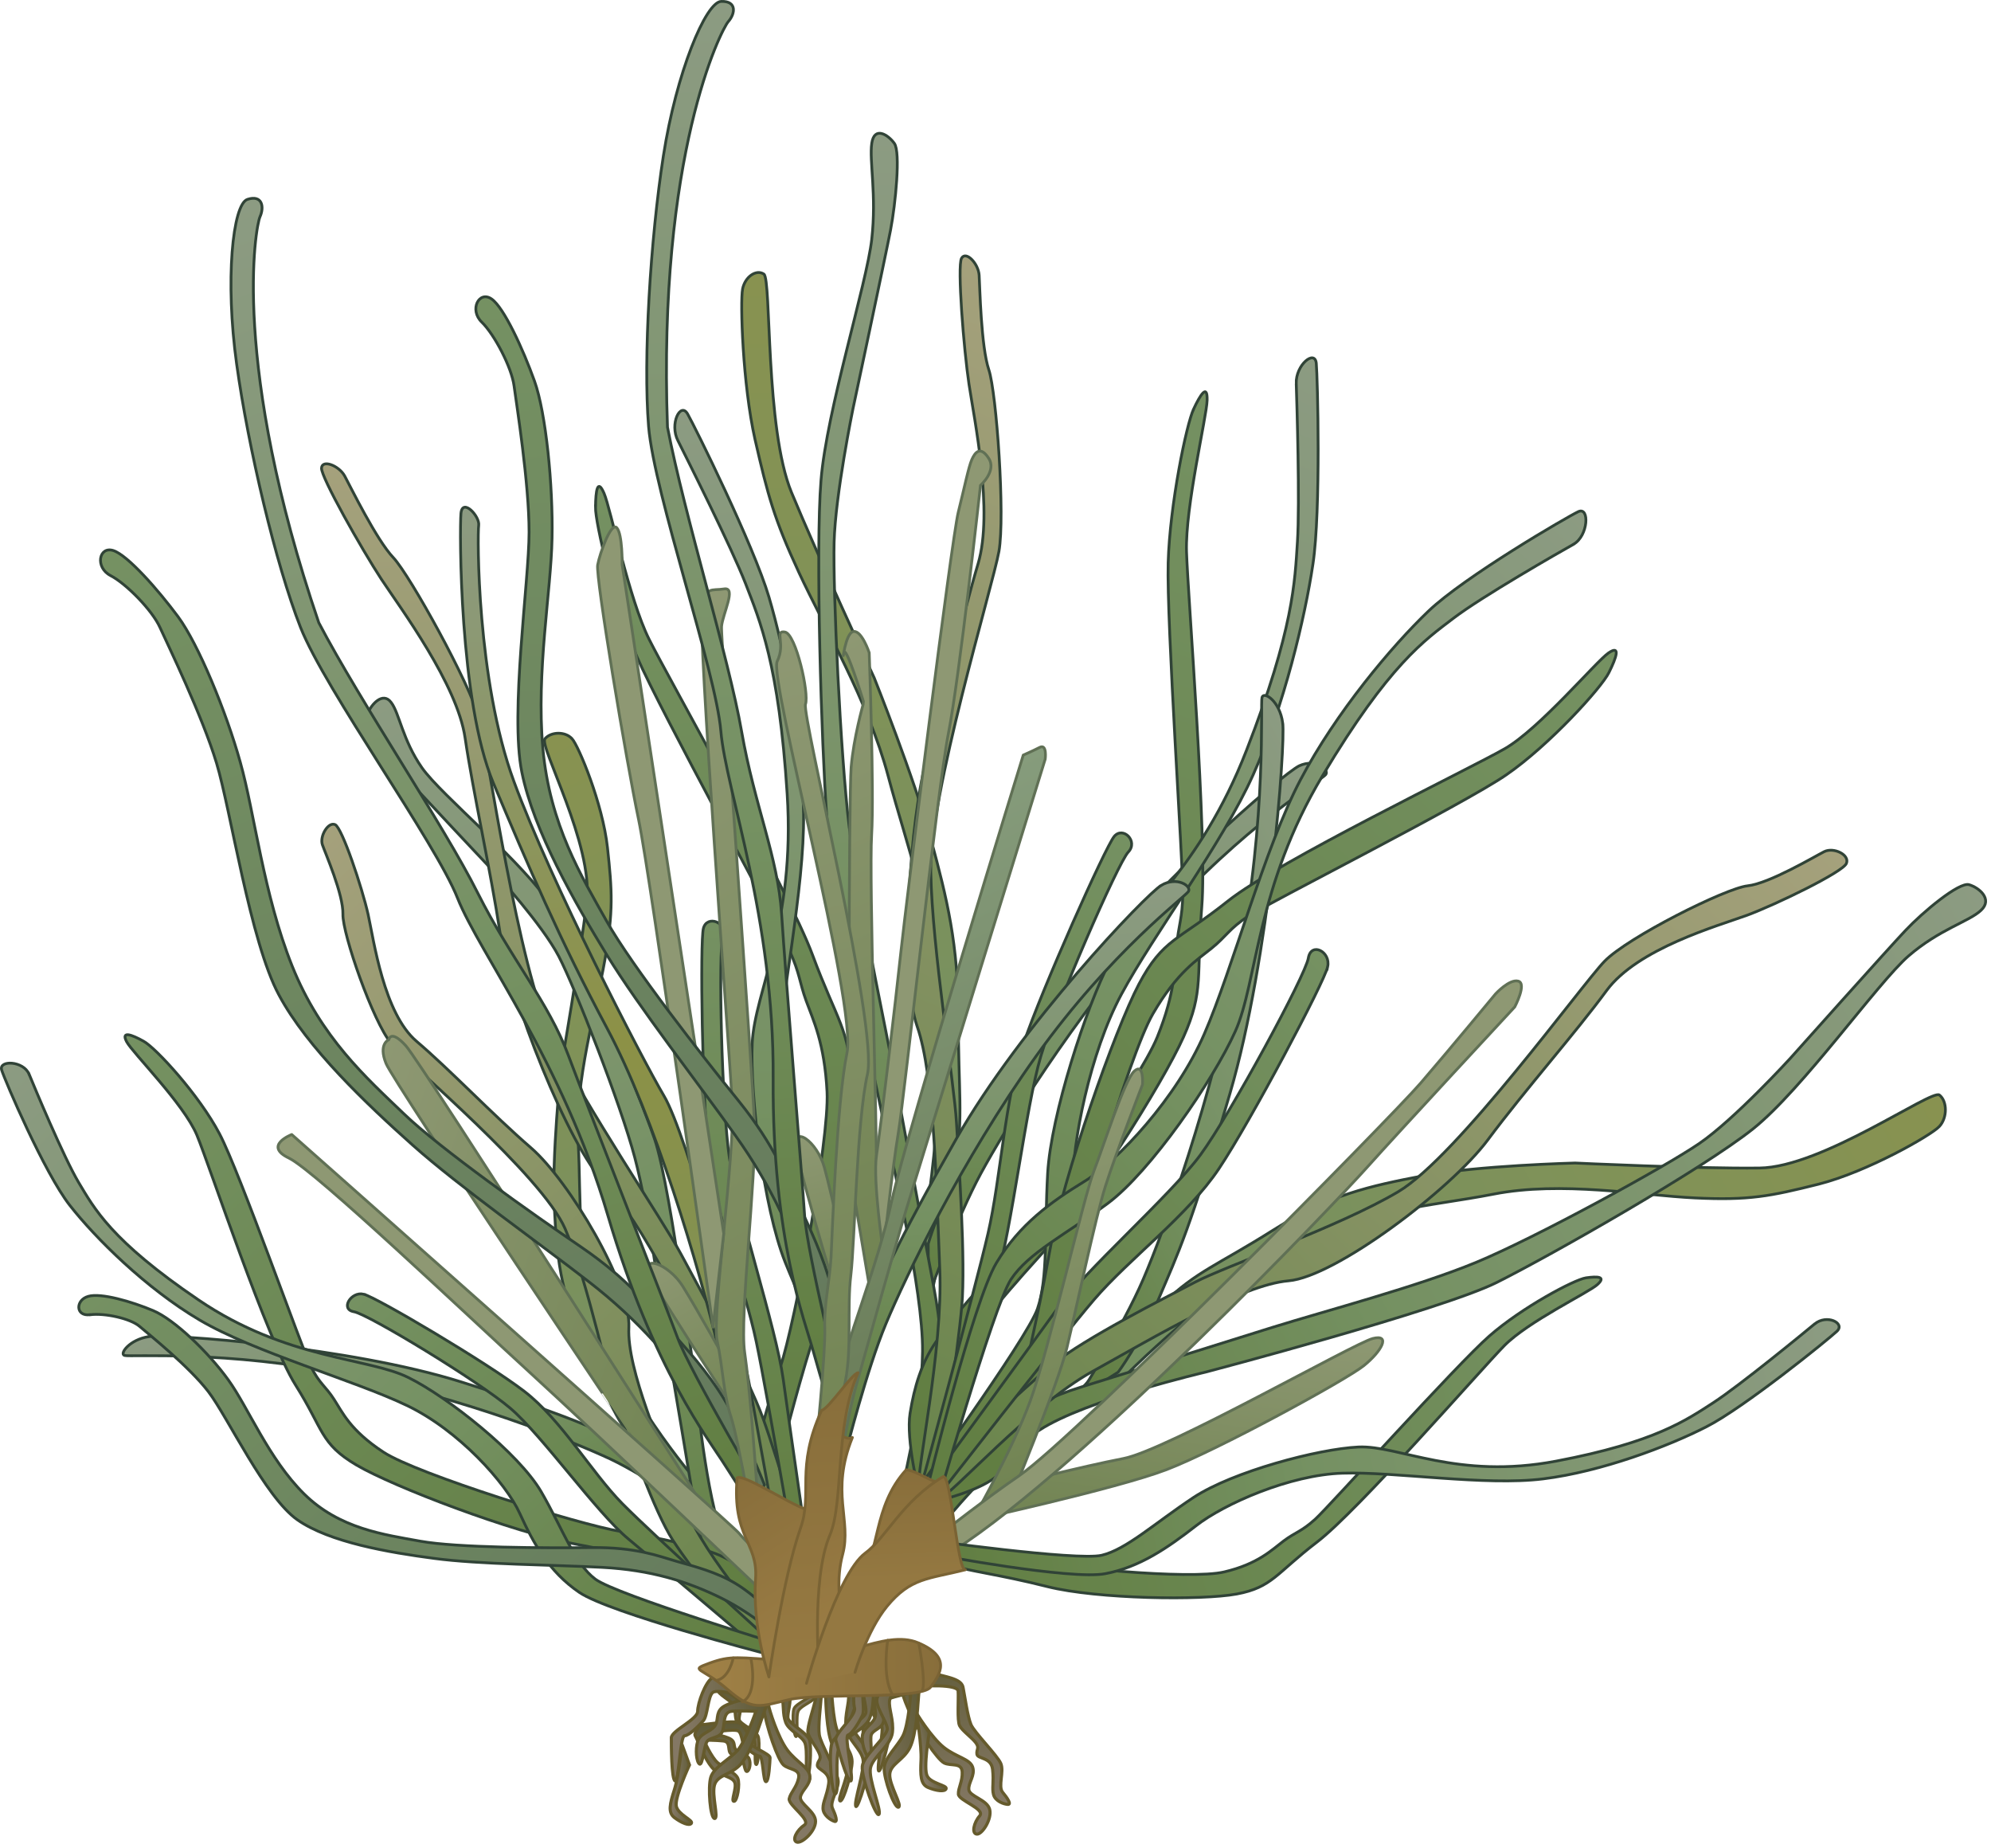 
        <svg xmlns:rdf="http://www.w3.org/1999/02/22-rdf-syntax-ns#" xmlns="http://www.w3.org/2000/svg" xmlns:cc="http://creativecommons.org/ns#" xmlns:xlink="http://www.w3.org/1999/xlink" xmlns:dc="http://purl.org/dc/elements/1.1/" x="0px" y="0px" width="501" height="465" viewBox="0 0 501 465" xml:space="preserve">
            <title>Zostera caespitosa</title>
            <desc xmlns:ian_image_library="https://ian.umces.edu/media-library/">
                <ian_image_library:title>Zostera caespitosa</ian_image_library:title>
                <ian_image_library:descr>Illustration of Zostera caespitosa</ian_image_library:descr>
                <ian_image_library:scene>
                    <ian_image_library:contains>seagrass, SAV, Plantae, vascular, Magnoliophyta, angiosperm, flowering plant, Liliopsida, monocot, Alismatidae, Najadales, Zosteraceae, eel-grass, family, Zostera, caespitosa</ian_image_library:contains>
                    <ian_image_library:when>2005-03-14</ian_image_library:when>
                </ian_image_library:scene>
            </desc>
            
 <defs></defs>
 <linearGradient id="ian_symbols_aca06d9feb232094b9cb5f61cece0947" y2="323.62" gradientUnits="userSpaceOnUse" x2="214.09" y1="68.561" x1="214.09">
  <stop stop-color="#889250" offset="0"/>
  <stop stop-color="#759162" offset=".899"/>
 </linearGradient>
 <path stroke="#304337" stroke-width=".7" d="m186.85 72.735c.635-3.164 3.478-5.036 5.364-3.779 1.914 1.264.301 38.808 6.95 54.922 6.649 16.079 20.829 46.687 20.829 46.687s10.093 25.25 14.221 40.414c4.086 15.137 6.936 26.508 6.936 45.123 0 18.602 1.257 24.273-.628 36.915-1.886 12.643-5.686 30.608-5.686 30.608l-3.485-7.243s6.635-34.736 4.75-61.873c-1.886-27.129-7.579-40.366-12.629-59.323-5.043-18.909-16.121-37.537-22.414-51.109-6.308-13.598-7.873-19.585-11.057-33.464-3.14-13.909-3.77-34.725-3.14-37.895z" fill="url(#ian_symbols_aca06d9feb232094b9cb5f61cece0947)"/>
 <linearGradient id="ian_symbols_dcd0b66aae897584459cb4b6f6b3c30a" y2="326.17" gradientUnits="userSpaceOnUse" x2="283.67" y1="192.02" x1="283.67">
  <stop stop-color="#8C9B82" offset="0"/>
  <stop stop-color="#759162" offset=".579"/>
  <stop stop-color="#607D40" offset="1"/>
 </linearGradient>
 <path stroke="#304337" stroke-width=".7" d="m326.96 192.65c-4.072 1.907-38.801 31.592-57.75 58.079-18.909 26.508-21.758 32.501-27.444 42.936-5.672 10.401-8.194 19.244-8.194 19.244v13.264s7.244-19.893 13.244-30.942c5.986-11.037 23.036-38.836 44.515-63.129 21.464-24.273 41.329-35.938 42.272-37.236.95-1.26-2.53-4.1-6.65-2.21z" fill="url(#ian_symbols_dcd0b66aae897584459cb4b6f6b3c30a)"/>
 <linearGradient id="ian_symbols_31433afa0aad95043dfb6182b1566e7a" y2="379.29" gradientUnits="userSpaceOnUse" x2="221.4" y1="33.533" x1="221.4">
  <stop stop-color="#8C9B82" offset="0"/>
  <stop stop-color="#759162" offset=".579"/>
  <stop stop-color="#607D40" offset="1"/>
 </linearGradient>
 <path stroke="#304337" stroke-width=".7" d="m226.46 376.46s5.528-20.993 5.679-36.464c.178-15.438-8.043-49.709-8.043-49.709s-14.836-67.687-16.086-85.208c-1.271-17.521-2.85-66.737-1.415-84.28 1.415-17.5 11.494-49.366 12.765-60.593 1.257-11.2-.642-19.722 0-24.13.629-4.408 4.107-2.207 5.692 0s.301 15.164-.957 21.786c-1.271 6.602-9.458 44.965-9.458 44.965s-4.442 21.614-4.749 33.622c-.314 11.979 1.585 53.323 3.786 71.494 2.221 18.123 7.886 44.015 10.9 60.081 2.993 16.12 6.779 36.621 10.414 55.899 3.643 19.243.772 24.26-.485 34.079-1.257 9.779-5.679 21.28-5.679 21.28l-2.36-2.82z" fill="url(#ian_symbols_31433afa0aad95043dfb6182b1566e7a)"/>
 <linearGradient id="ian_symbols_89074b955bffd184015f86faf10ab091" y2="320.3" gradientUnits="userSpaceOnUse" x2="194.78" gradientTransform="matrix(.932 .362 -.362 .932 159.29 4.061)" y1="35.884" x1="194.78">
  <stop stop-color="#759162" offset="0"/>
  <stop stop-color="#607D40" offset="1"/>
 </linearGradient>
 <path stroke="#304337" stroke-width=".7" d="m300.35 102.93c-1.784 3.684-5.993 24.075-6.403 38.63-.431 14.576 3.807 76.831 3.69 83.227-.109 6.383-1.107 8.029-1.545 13.107-.458 5.098-.253 11.576-4.879 23.002-4.62 11.413-31.975 49.531-39.697 57.703-7.75 8.146-12.533 13.914-16.093 19.135-3.56 5.208-5.344 11.139-6.417 17.802-1.093 6.704 2.296 20.207 2.296 20.207l3.69-1.605s-3.929-23.884 2.87-30.896c6.793-6.998 12.314-14.679 23.815-27.3 11.508-12.622 30.922-43.367 36.129-55.045 5.222-11.651 3.191-15.171 4.6-32.747 1.414-17.556-3.492-78.068-3.841-89.343-.342-11.31 5.078-33.942 5.187-38.111.10-4.205-1.66-1.506-3.41 2.23z" fill="url(#ian_symbols_89074b955bffd184015f86faf10ab091)"/>
 <linearGradient id="ian_symbols_545966b4e3c2d2348597b6a28122f6be" y2="322.03" gradientUnits="userSpaceOnUse" x2="151.8" gradientTransform="matrix(.932 .362 -.362 .932 159.29 4.061)" y1="25.826" x1="151.8">
  <stop stop-color="#A5A17C" offset="0"/>
  <stop stop-color="#68844B" offset="1"/>
 </linearGradient>
 <path stroke="#304337" stroke-width=".7" d="m231.23 374.1c-.711-3.744 6.096-34.271 5.248-54.771-.847-20.454-1.339-48.759-5.699-61.127-4.346-12.342-1.961-52.4 2.597-68.049 4.579-15.683 8.843-35.344 12.752-48.369 3.875-13.08-.971-36.293-2.296-45.109-1.326-8.822-2.986-29.747-1.879-31.701 1.1-1.955 4.223 1.292 4.428 4.244.184 2.979.471 17.958 2.433 23.794 1.954 5.864 4.121 36.854 2.549 45.71-1.592 8.877-17.576 61.257-17.152 80.685.362 19.469 5.911 53.084 6.464 62.979.574 9.861 2.344 34.899 1.34 46.243-1.005 11.289-5.255 39.595-5.255 39.595s-2.426 8.029-3.594 9.259c-1.18 1.25-1.24.37-1.94-3.38z" fill="url(#ian_symbols_545966b4e3c2d2348597b6a28122f6be)"/>
 <linearGradient id="ian_symbols_0b03439389da7e04dd8f08e052ddc4a9" y2="320.3" gradientUnits="userSpaceOnUse" x2="194.92" gradientTransform="matrix(.932 .362 -.362 .932 159.29 4.061)" y1="146.83" x1="194.92">
  <stop stop-color="#759162" offset="0"/>
  <stop stop-color="#607D40" offset="1"/>
 </linearGradient>
 <path stroke="#304337" stroke-width=".7" d="m280.35 210.45c2.235-2.679 6.15 1.203 3.561 3.916-2.597 2.727-18.239 38.631-22.011 51.382-3.793 12.758-7.298 43.523-11.167 56.118-3.847 12.539-15.745 52.277-15.745 52.277l-3.69 1.605s14.077-51.409 17.31-65.397c3.239-13.989 4.209-33.902 8.945-47.809 4.73-13.95 20.57-49.39 22.81-52.1z" fill="url(#ian_symbols_0b03439389da7e04dd8f08e052ddc4a9)"/>
 <linearGradient id="ian_symbols_78efafbbe7c7d694b15334de3a46ef2e" y2="322.04" gradientUnits="userSpaceOnUse" x2="202.96" gradientTransform="matrix(.932 .362 -.362 .932 159.29 4.061)" y1="18.124" x1="202.96">
  <stop stop-color="#8C9B82" offset="0"/>
  <stop stop-color="#759162" offset=".579"/>
  <stop stop-color="#607D40" offset="1"/>
 </linearGradient>
 <path stroke="#304337" stroke-width=".7" d="m326.17 96.543c-.157-4.804 4.715-8.671 5.05-5.139.328 3.512 1.183 37.011-.834 50.453-1.988 13.449-7.305 35.801-15.055 53.07-7.742 17.31-25.161 40.346-33.129 55.182-7.989 14.863-12.403 37.523-12.287 48.559.103 11.051-.321 21.718-4.442 32.31-4.114 10.606-31.12 44.795-31.12 44.795l-5.016 1.08s29.029-39.834 31.722-47.59c2.686-7.771 1.743-19.292 2.563-34.052.84-14.733 9.656-41.809 15.663-53.323 6.021-11.563 22.578-22.729 34.4-53.186 11.85-30.437 12.15-42.499 12.793-52.428.62-9.9-.14-34.93-.30-39.737z" fill="url(#ian_symbols_78efafbbe7c7d694b15334de3a46ef2e)"/>
 <linearGradient id="ian_symbols_f2b2e462ca9254749d0cd4aef7176be6" y2="476.09" gradientUnits="userSpaceOnUse" x2="-242.15" gradientTransform="matrix(-1.036 .489 .427 .904 -257.53 58.445)" y1="283.46" x1="-242.15">
  <stop stop-color="#889250" offset="0"/>
  <stop stop-color="#759162" offset=".899"/>
 </linearGradient>
 <path stroke="#304337" stroke-width=".7" d="m143.9 185.82c-1.667-1.838-5.235-1.763-6.772.034-1.565 1.784 12.191 26.644 10.523 40.92-1.688 14.207-6.512 42.061-6.512 42.061s-2.303 22.161-1.667 34.537c.635 12.362 1.353 21.512 7.359 34.229 6 12.704 6.54 17.193 12.574 24.895 6.021 7.675 15.752 18.116 15.752 18.116l1.264-6.648s-18.068-20.461-24.868-39.95c-6.786-19.435-5.207-31.257-6.067-46.681-.882-15.382 4.571-33.532 6.724-45.86 2.159-12.369 1.838-17.221.649-28.257-1.2-11.02-7.26-25.56-8.94-27.4z" fill="url(#ian_symbols_f2b2e462ca9254749d0cd4aef7176be6)"/>
 <linearGradient id="ian_symbols_222adde146e12f8479e12728b26df87a" y2="478.02" gradientUnits="userSpaceOnUse" x2="-172.59" gradientTransform="matrix(-1.036 .489 .427 .904 -257.53 58.445)" y1="376.7" x1="-172.59">
  <stop stop-color="#8C9B82" offset="0"/>
  <stop stop-color="#759162" offset=".579"/>
  <stop stop-color="#607D40" offset="1"/>
 </linearGradient>
 <path stroke="#304337" stroke-width=".7" d="m37.483 336.25c4.838-.696 50.392 2.57 78.546 11.413 28.154 8.828 33.013 11.534 42.272 15.874 9.239 4.354 14.712 9.144 14.712 9.144l4.271 9.062s-13.927-10.032-23.699-14.672c-9.779-4.572-36.389-15.226-66.45-21.321-30.068-6.082-54.43-4.318-55.796-4.735-1.381-.39 1.29-4.04 6.149-4.75z" fill="url(#ian_symbols_222adde146e12f8479e12728b26df87a)"/>
 <linearGradient id="ian_symbols_862194896436580411e727a68c197e7d" y2="518.12" gradientUnits="userSpaceOnUse" x2="-234.86" gradientTransform="matrix(-1.036 .489 .427 .904 -257.53 58.445)" y1="257" x1="-234.86">
  <stop stop-color="#8C9B82" offset="0"/>
  <stop stop-color="#759162" offset=".579"/>
  <stop stop-color="#607D40" offset="1"/>
 </linearGradient>
 <path stroke="#304337" stroke-width=".7" d="m200.86 412.58s-12.485-11.61-17.645-22.113c-5.153-10.476-7.695-37.872-7.695-37.872s-6.485-53.474-10.824-66.067c-4.339-12.581-18.588-46.961-25.722-58.25-7.107-11.242-27.847-28.073-32.794-35.118-4.907-7.025-5.672-13.77-7.777-16.469-2.05-2.727-4.954.465-5.87 2.788-.929 2.276 4.558 10.456 8.002 14.385 3.451 3.896 24.321 26.077 24.321 26.077s11.535 12.615 15.745 20.645c4.168 8.036 15.567 37.175 19.134 50.644 3.561 13.496 6.027 33.95 8.091 46.4 2.119 12.451 4.798 28.305 7.264 43.243 2.454 14.932 7.025 16.981 11.474 23.022 4.476 6.096 12.772 11.774 12.772 11.774l1.54-3.07z" fill="url(#ian_symbols_862194896436580411e727a68c197e7d)"/>
 <linearGradient id="ian_symbols_ce7bca1d18d53be4b9e6f19a31253100" y2="615.77" gradientUnits="userSpaceOnUse" x2="-162.77" gradientTransform="matrix(-.81 .784 .773 .665 -420.89 140.36)" y1="394.58" x1="-162.77">
  <stop stop-color="#759162" offset="0"/>
  <stop stop-color="#607D40" offset="1"/>
 </linearGradient>
 <path stroke="#304337" stroke-width=".7" d="m36.117 261.95c3.062 1.647 13.968 13.504 19.1 23.255 5.152 9.745 20.835 54.321 23.022 58.633 2.172 4.319 3.718 4.934 5.801 8.193 2.119 3.239 4.018 7.791 12.485 13.326 8.474 5.521 49.086 18.177 59.726 19.953 10.668 1.798 17.467 3.39 22.831 5.208 5.378 1.824 9.137 5.009 12.41 9.041 3.253 4.024 4.148 14.904 4.148 14.904l-4.339.717s-3.643-18.238-12.957-19.701c-9.287-1.469-17.481-4.012-33.465-7.004-15.998-2.993-45.99-14.48-55.168-19.887-9.177-5.419-8.207-8.809-15.334-20.125-7.134-11.289-21.56-54.997-24.833-62.89-3.294-7.872-16.202-20.699-17.679-23.494-1.449-2.79 1.217-1.81 4.251-.13z" fill="url(#ian_symbols_ce7bca1d18d53be4b9e6f19a31253100)"/>
 <linearGradient id="ian_symbols_f7f447cee90277a429daa0f768d49588" y2="616.99" gradientUnits="userSpaceOnUse" x2="-209.11" gradientTransform="matrix(-.81 .784 .773 .665 -420.89 140.36)" y1="392.29" x1="-209.11">
  <stop stop-color="#A5A17C" offset="0"/>
  <stop stop-color="#68844B" offset="1"/>
 </linearGradient>
 <path stroke="#304337" stroke-width=".7" d="m195.17 413.32c-.472-2.897-17.364-20.433-23.104-34.824-5.733-14.385-14.351-33.971-13.825-44.527.526-10.559-14.87-36.766-24.655-45.219-9.779-8.467-20.549-19.811-28.791-26.795-8.221-7.025-10.708-25.25-12.17-31.92-1.49-6.656-6.533-21.792-8.296-22.571-1.756-.786-3.949 2.952-3.198 5.077.731 2.112 5.289 12.506 5.159 17.46-.144 4.927 7.613 27.157 12.109 32.439s37.934 33.212 43.796 46.674c5.87 13.503 10.995 39.177 13.592 46.202 2.59 7.004 8.85 24.97 13.538 32.207 4.681 7.209 18.211 24.499 18.211 24.499s5.105 4.298 6.711 4.551c1.61.28 1.42-.35.93-3.26z" fill="url(#ian_symbols_f7f447cee90277a429daa0f768d49588)"/>
 <linearGradient id="ian_symbols_f9f2f51ff3eb86b4454fe71fefbab24e" y2="615.77" gradientUnits="userSpaceOnUse" x2="-173.72" gradientTransform="matrix(-.81 .784 .773 .665 -420.89 140.36)" y1="480.16" x1="-173.72">
  <stop stop-color="#759162" offset="0"/>
  <stop stop-color="#607D40" offset="1"/>
 </linearGradient>
 <path stroke="#304337" stroke-width=".7" d="m91.496 325.59c-3.171-.731-5.973 3.827-2.433 4.421 3.567.603 31.366 17.454 39.382 24.309 8.036 6.867 21.615 26.179 29.678 32.862 8.03 6.683 33.178 28.004 33.178 28.004l4.339-.717s-31.202-28.237-39.041-36.178c-7.865-7.989-15.308-21.082-24.703-28.285-9.36-7.18-37.219-23.66-40.404-24.41z" fill="url(#ian_symbols_f9f2f51ff3eb86b4454fe71fefbab24e)"/>
 <linearGradient id="ian_symbols_d8083670ced9eff4b9711acd1f6b8663" y2="617.25" gradientUnits="userSpaceOnUse" x2="-158.68" gradientTransform="matrix(-.81 .784 .773 .665 -420.89 140.36)" y1="378.77" x1="-158.68">
  <stop stop-color="#8C9B82" offset="0"/>
  <stop stop-color="#759162" offset=".579"/>
  <stop stop-color="#607D40" offset="1"/>
 </linearGradient>
 <path stroke="#304337" stroke-width=".7" d="m7.306 270.24c-1.374-3.376-7.674-3.602-6.889-1.039.793 2.556 10.729 25.845 17.153 34.052 6.403 8.18 19.106 20.843 32.685 28.858 13.605 8.036 39.088 15.219 52.127 21.484 13.066 6.232 24.942 19.531 28.394 27.123 3.479 7.613 7.339 14.679 15.014 19.913 7.694 5.201 46.694 15.355 46.694 15.355l5.528-1.723s-42.916-13.011-48.205-16.974c-5.296-3.998-8.036-12.342-13.626-21.998-5.618-9.656-23.488-23.822-33.451-28.742-9.957-4.968-30.69-4.51-52.762-19.503-22.094-14.986-26.283-23.085-30.164-29.535-3.823-6.45-11.108-23.92-12.488-27.28z" fill="url(#ian_symbols_d8083670ced9eff4b9711acd1f6b8663)"/>
 <linearGradient id="ian_symbols_43fd76466deb4d6405685ab6d1bc8431" y2="285.99" gradientUnits="userSpaceOnUse" x2="111.89" gradientTransform="matrix(-.617 -1.133 -.878 .478 600.91 353.98)" y1="61.38" x1="111.89">
  <stop stop-color="#889250" offset="0"/>
  <stop stop-color="#759162" offset=".899"/>
 </linearGradient>
 <path stroke="#304337" stroke-width=".7" d="m488.02 283.38c2.036-2.214 1.975-6.355 0-7.887-1.954-1.537-29.542 18.205-45.252 18.362-15.718.198-46.421-1.257-46.421-1.257s-24.492.614-38.152 3.197c-13.641 2.604-23.761 4.798-37.858 13.702-14.084 8.884-19.066 10.188-27.608 18.361-8.549 8.181-20.152 21.062-20.152 21.062l7.326.499s22.776-24.108 44.322-34.94c21.554-10.832 34.605-10.743 51.622-14.057 17.016-3.342 36.99.301 50.616.957 13.64.663 19.005-.417 31.195-3.472 12.18-3.09 28.3-12.29 30.36-14.52z" fill="url(#ian_symbols_43fd76466deb4d6405685ab6d1bc8431)"/>
 <linearGradient id="ian_symbols_f387016a2482d0e4792c2e4b8e6cf8c5" y2="288.36" gradientUnits="userSpaceOnUse" x2="175.23" gradientTransform="matrix(-.617 -1.133 -.878 .478 600.91 353.98)" y1="161.3" x1="175.23">
  <stop stop-color="#8C9B82" offset="0"/>
  <stop stop-color="#759162" offset=".579"/>
  <stop stop-color="#607D40" offset="1"/>
 </linearGradient>
 <path stroke="#304337" stroke-width=".7" d="m322.77 181.92c.731 5.549-3.273 59.083-13.278 93.197-10.011 34.113-13.052 40.182-17.917 51.614-4.873 11.405-10.217 18.491-10.217 18.491l-10.039 6.335s11.214-17.706 16.38-29.781c5.18-12.081 17.152-44.664 24.137-80.609 7.011-35.938 5.269-64.038 5.727-65.706.47-1.66 4.48.91 5.21 6.46z" fill="url(#ian_symbols_f387016a2482d0e4792c2e4b8e6cf8c5)"/>
 <linearGradient id="ian_symbols_d999bfe2859072a495fa73c78a5b379d" y2="336.18" gradientUnits="userSpaceOnUse" x2="116.69" gradientTransform="matrix(-.617 -1.133 -.878 .478 600.91 353.98)" y1="27.814" x1="116.69">
  <stop stop-color="#8C9B82" offset="0"/>
  <stop stop-color="#759162" offset=".579"/>
  <stop stop-color="#607D40" offset="1"/>
 </linearGradient>
 <path stroke="#304337" stroke-width=".7" d="m237.04 383.64s12.963-16.292 24.56-23.863c11.624-7.571 41.932-14.617 41.932-14.617s59.124-15.566 73.058-22.496c13.928-6.963 52.031-28.674 64.53-38.664 12.513-9.998 31.284-36.649 39.089-43.462 7.817-6.772 15.272-8.672 18.28-11.521 3.02-2.802-.499-5.713-3.008-6.444-2.521-.731-11.638 6.881-15.997 11.508-4.34 4.571-29.009 32.193-29.009 32.193s-14.009 15.348-22.934 21.444c-8.911 6.075-41.214 23.713-56.132 29.884-14.904 6.144-37.53 12.082-51.293 16.36-13.79 4.305-31.318 9.833-47.842 14.924-16.483 5.084-18.786 10.702-25.544 16.811-6.738 6.116-13.1 16.64-13.1 16.64l3.4 1.31z" fill="url(#ian_symbols_d999bfe2859072a495fa73c78a5b379d)"/>
 <linearGradient id="ian_symbols_725ac9f85ca7f424a1f44845d9781ba0" y2="321.59" gradientUnits="userSpaceOnUse" x2="87.128" gradientTransform="matrix(-.893 -.883 -.595 .856 499.91 175.19)" y1="55.963" x1="87.128">
  <stop stop-color="#759162" offset="0"/>
  <stop stop-color="#607D40" offset="1"/>
 </linearGradient>
 <path stroke="#304337" stroke-width=".7" d="m404.86 169.2c-1.853 3.8-15.041 18.321-25.846 25.749-10.817 7.442-60.19 32.378-64.96 35.569-4.79 3.178-5.515 5.098-9.109 7.995-3.602 2.959-8.624 5.85-14.843 16.558-6.171 10.674-20.501 59.876-22.564 72.533-2.064 12.696-3.875 20.855-5.959 27.375-2.063 6.547-5.569 11.398-10.073 15.807-4.483 4.4-16.51 7.038-16.51 7.038l-.745-4.94s20.166-6.971 21.861-18.027c1.715-11.043 4.599-20.959 8.022-40.031 3.451-19.08 16.4-55.756 22.462-67.25 6.075-11.474 9.8-10.852 22.354-20.87 12.539-9.991 60.956-33.321 69.703-38.351 8.726-4.996 22.988-21.95 26.098-24.082 3.11-2.13 2 1.13.11 4.92z" fill="url(#ian_symbols_725ac9f85ca7f424a1f44845d9781ba0)"/>
 <linearGradient id="ian_symbols_7d91f01bdd936a44c1df8c148f520338" y2="323.07" gradientUnits="userSpaceOnUse" x2="44.5" gradientTransform="matrix(-.893 -.883 -.595 .856 499.91 175.19)" y1="52.225" x1="44.5">
  <stop stop-color="#A5A17C" offset="0"/>
  <stop stop-color="#68844B" offset="1"/>
 </linearGradient>
 <path stroke="#304337" stroke-width=".7" d="m236.27 377.12c3.211-.977 22.722-23.274 38.664-32.104 15.964-8.857 37.646-21.807 49.306-22.784 11.678-.971 40.741-22.817 50.151-35.466 9.444-12.684 22.059-26.897 29.87-37.544 7.824-10.626 27.99-16.271 35.357-18.963 7.359-2.733 24.102-10.852 24.997-13.032.896-2.187-3.212-4.155-5.583-2.966-2.324 1.168-13.839 8.03-19.305 8.604-5.461.581-30.075 12.916-35.959 18.957-5.85 6.034-37.024 49.168-51.956 58.011-14.925 8.85-43.325 18.663-51.13 22.756-7.756 4.053-27.648 14.063-35.698 20.583-8.009 6.54-27.205 24.875-27.205 24.875s-4.776 6.587-5.084 8.487c-.33 1.91.38 1.56 3.57.57z" fill="url(#ian_symbols_7d91f01bdd936a44c1df8c148f520338)"/>
 <linearGradient id="ian_symbols_671c5d310f1d41143d95fc63cd2fc591" y2="321.59" gradientUnits="userSpaceOnUse" x2="79.235" gradientTransform="matrix(-.893 -.883 -.595 .856 499.91 175.19)" y1="158.88" x1="79.235">
  <stop stop-color="#759162" offset="0"/>
  <stop stop-color="#607D40" offset="1"/>
 </linearGradient>
 <path stroke="#304337" stroke-width=".7" d="m334.08 243.23c.84-3.813-4.176-6.369-4.865-2.173-.677 4.257-19.552 39.157-27.178 49.53-7.66 10.367-29.098 29.07-36.567 39.451-7.449 10.366-31.223 42.84-31.223 42.84l.745 4.94s31.462-40.53 40.312-50.842c8.877-10.366 23.446-21 31.455-33.007 8.02-12 26.49-46.89 27.32-50.74z" fill="url(#ian_symbols_671c5d310f1d41143d95fc63cd2fc591)"/>
 <linearGradient id="ian_symbols_85775addc5b075849972d1217436e6b7" y2="323.35" gradientUnits="userSpaceOnUse" x2="93.338" gradientTransform="matrix(-.893 -.883 -.595 .856 499.91 175.19)" y1="37.339" x1="93.338">
  <stop stop-color="#8C9B82" offset="0"/>
  <stop stop-color="#759162" offset=".579"/>
  <stop stop-color="#607D40" offset="1"/>
 </linearGradient>
 <path stroke="#304337" stroke-width=".7" d="m395.96 136.92c3.73-2.119 4.059-9.499 1.216-8.208-2.85 1.339-28.66 16.367-37.756 25.059-9.123 8.706-23.2 25.387-32.18 42.417-9 17.05-17.159 47.794-24.19 63.915-6.984 16.147-21.793 31.981-30.212 37.141-8.419 5.173-16.271 10.743-22.107 20.474-5.842 9.724-17.371 56.678-17.371 56.678l1.832 6.171s14.754-51.922 19.189-58.673c4.442-6.772 13.688-11.215 24.41-19.169 10.722-7.995 26.515-30.929 32.05-43.264 5.549-12.334 5.221-36.437 21.99-64.366 16.75-27.99 25.723-34.08 32.891-39.546 7.17-5.46 26.51-16.54 30.24-18.62z" fill="url(#ian_symbols_85775addc5b075849972d1217436e6b7)"/>
 <linearGradient id="ian_symbols_7ac0caf45ec2bea42da1701dd92ee4cc" y2="427.42" gradientUnits="userSpaceOnUse" x2="210.97" y1="427.42" x1="199.54">
  <stop stop-color="#847864" offset=".118"/>
  <stop stop-color="#5E5A36" offset="1"/>
 </linearGradient>
 <path stroke="#655A2C" stroke-width=".7" d="m200.36 436.89c-.567.443-1.182-5.638-.567-7.039.567-1.394 5.063-3.144 5.255-4.188.205-1.025-.984-3.465-.28-4.422.656-.949 5.556-4.08 6.144-3.123.581.95-3.909 2.863-4.394 3.902-.492 1.053-.075 2.788-.888 4.441-.772 1.654-3.909 2.508-4.695 3.916-.76 1.37.02 6.08-.56 6.51z" fill="url(#ian_symbols_7ac0caf45ec2bea42da1701dd92ee4cc)"/>
 <linearGradient id="ian_symbols_9d9fedcfe0751e64812b1acfe0f99322" y2="422.04" gradientUnits="userSpaceOnUse" x2="198.08" y1="447.09" x1="198.08">
  <stop stop-color="#847864" offset=".118"/>
  <stop stop-color="#5E5A36" offset="1"/>
 </linearGradient>
 <path stroke="#655A2C" stroke-width=".781" d="m203.1 447.06c.608.56 1.203-7.47.608-9.301-.608-1.832-5.214-4.142-5.426-5.508-.198-1.36 1.004-4.572.314-5.851-.697-1.257-5.713-5.385-6.321-4.127-.602 1.258 4.011 3.771 4.524 5.152.492 1.387.075 3.677.895 5.87.8 2.166 4.004 3.328 4.825 5.139.81 1.88.02 8.04.60 8.63z" fill="url(#ian_symbols_9d9fedcfe0751e64812b1acfe0f99322)"/>
 <linearGradient id="ian_symbols_75e59beadbe5f87479142afb2c71d9c7" y2="417.83" gradientUnits="userSpaceOnUse" x2="215.86" y1="453.1" x1="215.86">
  <stop stop-color="#847864" offset=".118"/>
  <stop stop-color="#5E5A36" offset="1"/>
 </linearGradient>
 <path stroke="#655A2C" stroke-width=".781" d="m209.56 418.26s8.699-1.136 9.922.279c1.23 1.374 1.51 6.95 1.08 8.945-.437 1.996 4.053 5.897 3.684 7.612-.369 1.682-2.296 10.306-3.075 10.449-.813.157 1.469-11.296.601-11.487-.827-.191-2.241-3.103-2.809-4.511-.594-1.407.438-6.034-.293-7.332-.745-1.305-7.613-.253-7.613-.253s3.929 1.845 4.94 3.547c1.053 1.688-.088 3.355.458 4.94.54 1.578 2.439 2.31 2.48 4.429.034 2.098-.916 5.132-1.619 5.459-.704.336.136-4.667-.219-5.869-.403-1.224-2.153-1.299-2.413-2.967-.259-1.681 1.06-4.893-.697-5.48-1.763-.594-4.763-1.045-4.763-1.045s.403 8.002 1.503 10.489c1.1 2.529 3.608 5.016 3.677 7.634.055 2.583-2.132 10.175-2.979 9.997-.868-.185 1.906-5.72 1.845-8.323-.068-2.61-2.754-3.205-3.998-6.232-1.257-3.007-1.469-10.489-1.469-10.489s-.226-4.251-.355-5.447c-.11-1.14 2.12-4.35 2.12-4.35z" fill="url(#ian_symbols_75e59beadbe5f87479142afb2c71d9c7)"/>
 <linearGradient id="ian_symbols_1050ac41083cd8b46d7073a5c26acd8e" y2="418.04" gradientUnits="userSpaceOnUse" x2="214.13" y1="454.5" x1="214.13">
  <stop stop-color="#847864" offset=".118"/>
  <stop stop-color="#5E5A36" offset="1"/>
 </linearGradient>
 <path stroke="#655A2C" stroke-width=".781" d="m215.35 454.45c.547.901 3.683-9.704 3.499-12.314-.184-2.638-5.111-6.95-4.927-8.884.178-1.886 2.583-5.877 2.077-7.742-.471-1.9-5.316-8.781-6.437-7.25-1.086 1.523 3.758 6.163 3.95 8.145.219 1.969-.957 4.947-.649 8.098.328 3.145 3.875 5.542 4.312 8.208.44 2.67-2.39 10.76-1.82 11.72z" fill="url(#ian_symbols_1050ac41083cd8b46d7073a5c26acd8e)"/>
 <linearGradient id="ian_symbols_7fe8dd59b39e4c344109b5c8e28e68b8" y2="414.42" gradientUnits="userSpaceOnUse" x2="201.15" y1="463.48" x1="201.15">
  <stop stop-color="#847864" offset=".118"/>
  <stop stop-color="#5E5A36" offset="1"/>
 </linearGradient>
 <path stroke="#655A2C" stroke-width=".781" d="m191.49 417.54s-.478 5.345.465 11.352c.943 5.986 3.786 13.858 5.2 15.143 1.435 1.258 4.265.93 3.793 3.314-.479 2.357-2.043 3.629-2.358 5.187-.314 1.586 5.679 5.385 3.779 6.649-1.9 1.258-3.157 3.786-1.9 4.251 1.271.472 4.75-2.672 4.75-5.215 0-2.542-4.093-4.428-3.799-6.137.321-1.735 2.542-2.992 2.378-5.207-.157-2.207-3.328-3.484-5.692-6.614-2.365-3.171-4.565-10.148-4.729-11.371-.15-1.258-.786-5.372 1.435-5.229 2.187.192 10.715 2.063 10.408 3.8-.321 1.742-2.208 7.1-1.907 8.508.328 1.429 2.214 3.636 2.85 5.214.636 1.565-.328 1.565-.485 2.85-.15 1.258 3.334 1.586 2.843 4.716-.479 3.156-1.428 4.441-1.428 6.17 0 1.736 1.92 3 2.863 3.301.936.329.321-1.564-.485-3.301-.779-1.729 1.75-4.906 1.421-7.093-.314-2.207-4.401-9.171-4.729-11.385-.328-2.187.328-7.237.472-9.451.458-4.106-11.2-5.05-8.043-10.421 3.16-5.36-7.09.97-7.09.97z" fill="url(#ian_symbols_7fe8dd59b39e4c344109b5c8e28e68b8)"/>
 <linearGradient id="ian_symbols_7dfda07f061804b42182d12c9c12bffd" y2="460.69" gradientUnits="userSpaceOnUse" x2="256.77" gradientTransform="matrix(.966 -.258 .258 .966 -132.93 34.839)" y1="509.77" x1="256.77">
  <stop stop-color="#847864" offset=".118"/>
  <stop stop-color="#5E5A36" offset="1"/>
 </linearGradient>
 <path stroke="#655A2C" stroke-width=".781" d="m225.29 419.38s.936 5.323 3.369 10.865c2.467 5.535 7.237 12.45 8.925 13.292 1.715.848 4.367-.205 4.537 2.234.13 2.392-1.045 4.032-.957 5.617.082 1.627 6.854 3.73 5.357 5.446-1.51 1.716-2.077 4.469-.731 4.599 1.333.151 3.888-3.799 3.239-6.246-.656-2.446-5.112-3.231-5.242-4.975-.157-1.763 1.667-3.54.95-5.665-.725-2.05-4.114-2.474-7.216-4.913-3.075-2.447-7.005-8.597-7.51-9.766-.451-1.182-2.125-4.975.062-5.398 2.173-.417 10.886-.786 11.022.978.15 1.77-.294 7.441.376 8.72.669 1.292 3.062 2.945 4.086 4.298.998 1.381.096 1.6.273 2.857.157 1.277 3.601.683 3.943 3.86.355 3.171-.212 4.647.226 6.314.451 1.674 2.61 2.405 3.595 2.46.998.068-.082-1.606-1.299-3.041-1.216-1.496.417-5.2-.458-7.251-.889-2.063-6.615-7.735-7.503-9.778-.861-2.043-1.551-7.08-1.982-9.267-.594-4.073-12.129-1.988-10.455-7.981 1.67-6.01-6.61 2.75-6.61 2.75z" fill="url(#ian_symbols_7dfda07f061804b42182d12c9c12bffd)"/>
 <linearGradient id="ian_symbols_15279d7adb3353b43515b18fb9fa8263" y2="424.94" gradientUnits="userSpaceOnUse" x2="185.84" y1="443.92" x1="185.84">
  <stop stop-color="#847864" offset=".118"/>
  <stop stop-color="#5E5A36" offset="1"/>
 </linearGradient>
 <path stroke="#655A2C" stroke-width=".781" d="m190.25 443.9c.513.438 1.053-5.665.513-7.052-.513-1.387-4.565-3.123-4.743-4.169-.191-1.045.875-3.457.26-4.421-.622-.964-5.009-4.087-5.542-3.137-.499.963 3.519 2.863 3.97 3.916.438 1.045.082 2.76.772 4.435.717 1.634 3.54 2.501 4.237 3.909.69 1.37 0 6.06.53 6.51z" fill="url(#ian_symbols_15279d7adb3353b43515b18fb9fa8263)"/>
 <linearGradient id="ian_symbols_a71de9a23a237574f1161acc288b3f23" y2="433.2" gradientUnits="userSpaceOnUse" x2="184.31" y1="453.19" x1="184.31">
  <stop stop-color="#847864" offset=".118"/>
  <stop stop-color="#5E5A36" offset="1"/>
 </linearGradient>
 <path stroke="#655A2C" stroke-width=".781" d="m176.14 434.02s8.31-1.305 9.759-.622c1.483.677 2.856 3.759 2.795 4.887-.034 1.147 5.125 2.951 5.078 3.922-.048.978-.26 5.904-.998 6.027-.772.157-.738-6.369-1.626-6.417-.861-.021-2.795-1.511-3.622-2.255-.868-.725-.738-3.383-1.722-4.053-.957-.669-7.503.458-7.503.458s4.217.725 5.563 1.571c1.339.848.54 1.894 1.387 2.721.82.833 2.802 1.06 3.266 2.255.458 1.147.116 2.897-.519 3.144-.636.238-.745-2.59-1.367-3.226-.608-.636-2.351-.567-2.918-1.449-.602-.936.109-2.802-1.736-2.992-1.845-.205-4.886-.205-4.886-.205s1.954 4.387 3.492 5.679c1.592 1.325 4.524 2.515 5.084 3.949.581 1.436-.137 5.802-.977 5.774-.868-.027.752-3.321.191-4.742-.561-1.47-3.308-1.572-5.119-3.144-1.79-1.579-3.492-5.713-3.492-5.713s-1.025-2.33-1.367-2.952c-.34-.64 1.25-2.62 1.25-2.62z" fill="url(#ian_symbols_a71de9a23a237574f1161acc288b3f23)"/>
 <linearGradient id="ian_symbols_045c568174cdd94439c4be3e497744bd" y2="439.64" gradientUnits="userSpaceOnUse" x2="193.15" y1="439.64" x1="168.93">
  <stop stop-color="#847864" offset=".118"/>
  <stop stop-color="#5E5A36" offset="1"/>
 </linearGradient>
 <path stroke="#655A2C" stroke-width=".781" d="m191.64 423.91s-10.387-2.999-12.307-1.893c-1.865 1.101-3.779 6.485-3.779 8.521 0 2.05-6.622 4.886-6.622 6.643 0 1.722 0 10.564.951 10.879.942.308 1.25-11.371 2.371-11.371 1.087 0 3.622-2.521 4.729-3.786 1.107-1.25 1.107-5.993 2.351-7.087 1.271-1.106 9.485 1.415 9.485 1.415s-5.371.964-7.114 2.371c-1.722 1.422-.779 3.301-1.886 4.723-1.114 1.435-3.622 1.735-4.264 3.786-.628 2.049-.314 5.221.472 5.691.779.458 1.114-4.599 1.9-5.691.779-1.087 3-.78 3.779-2.352.807-1.592.027-4.995 2.364-5.221 2.331-.205 6.144 0 6.144 0s-2.651 7.742-4.715 9.942c-2.05 2.214-5.843 4.107-6.643 6.629-.766 2.522-.15 10.4.963 10.4 1.107 0-.8-5.965 0-8.507.786-2.516 4.25-2.516 6.615-5.201 2.385-2.692 4.75-9.956 4.75-9.956s1.408-4.08 1.893-5.193c.48-1.1-1.44-4.73-1.44-4.73z" fill="url(#ian_symbols_045c568174cdd94439c4be3e497744bd)"/>
 <linearGradient id="ian_symbols_85a45447f0595b544554e47db2dcb256" y2="434.08" gradientUnits="userSpaceOnUse" x2="227.42" y1="434.08" x1="208.96">
  <stop stop-color="#847864" offset=".118"/>
  <stop stop-color="#5E5A36" offset="1"/>
 </linearGradient>
 <path stroke="#655A2C" stroke-width=".781" d="m210.3 451.26c-.943.779-1.906-10.258-.943-12.779.943-2.542 8.187-5.686 8.515-7.571.321-1.921-1.585-6.314-.472-8.05 1.107-1.736 9-7.401 9.937-5.686.95 1.729-6.335 5.214-7.114 7.093-.766 1.907-.15 5.064-1.421 8.07-1.258 2.986-6.308 4.552-7.565 7.094-1.29 2.54-.02 11.07-.96 11.84z" fill="url(#ian_symbols_85a45447f0595b544554e47db2dcb256)"/>
 <linearGradient id="ian_symbols_f5508a8ff3b4fd843d7f8ab968e1ce07" y2="448.91" gradientUnits="userSpaceOnUse" x2="174.03" y1="448.91" x1="168.63">
  <stop stop-color="#847864" offset=".118"/>
  <stop stop-color="#5E5A36" offset="1"/>
 </linearGradient>
 <path stroke="#655A2C" stroke-width=".781" d="m169.72 457.29c-1.722-1.299-1.155-3.513 0-7.121 1.135-3.58 1.879-11.33 1.879-11.33l1.9 5.193s-3.834 8.289-3.308 10.415c.506 2.125 4.278 3.471 3.792 4.251-.51.79-2.56-.13-4.26-1.4z" fill="url(#ian_symbols_f5508a8ff3b4fd843d7f8ab968e1ce07)"/>
 <linearGradient id="ian_symbols_696847f2236750a421d199508b030357" y2="480.22" gradientUnits="userSpaceOnUse" x2="252.14" gradientTransform="matrix(.966 -.258 .258 .966 -132.93 34.839)" y1="480.22" x1="227.91">
  <stop stop-color="#847864" offset=".118"/>
  <stop stop-color="#5E5A36" offset="1"/>
 </linearGradient>
 <path stroke="#655A2C" stroke-width=".781" d="m228.85 419.13s-10.811-.226-12.369 1.34c-1.538 1.564-1.981 7.236-1.456 9.212.526 1.981-5.146 6.45-4.702 8.124.451 1.675 2.72 10.203 3.718 10.258 1.004.068-1.702-11.296-.643-11.576 1.06-.287 2.87-3.369 3.602-4.886.738-1.504-.465-6.075.451-7.463.95-1.388 9.54-1.072 9.54-1.072s-4.961 2.282-6.28 4.127c-1.278 1.791.103 3.403-.587 5.058-.697 1.646-3.055 2.59-3.157 4.77-.062 2.132 1.032 5.104 1.927 5.344.882.253-.102-4.701.362-5.959.506-1.265 2.699-1.552 3.048-3.26.362-1.742-1.25-4.845.95-5.638 2.208-.82 5.932-1.592 5.932-1.592s-.581 8.152-2.002 10.817c-1.408 2.679-4.592 5.467-4.695 8.111s2.535 10.093 3.594 9.813c1.066-.301-2.316-5.569-2.187-8.229.109-2.631 3.444-3.533 5.05-6.73 1.619-3.212 2.029-10.838 2.029-10.838s.321-4.306.492-5.502c.18-1.2-2.6-4.22-2.6-4.22z" fill="url(#ian_symbols_696847f2236750a421d199508b030357)"/>
 <linearGradient id="ian_symbols_408936bc982b9524f5fc1eec8234c4c7" y2="481.39" gradientUnits="userSpaceOnUse" x2="250.71" gradientTransform="matrix(.966 -.258 .258 .966 -132.93 34.839)" y1="481.39" x1="232.25">
  <stop stop-color="#847864" offset=".118"/>
  <stop stop-color="#5E5A36" offset="1"/>
 </linearGradient>
 <path stroke="#655A2C" stroke-width=".781" d="m221.18 456.46c-.704 1.005-4.483-9.403-4.203-12.089.273-2.699 6.458-7.612 6.3-9.525-.198-1.921-3.17-5.666-2.563-7.647.622-1.981 6.786-9.471 8.139-8.063 1.387 1.441-4.756 6.655-5.009 8.699-.273 2.036 1.127 4.927.704 8.139-.451 3.219-4.94 6.048-5.501 8.822-.59 2.76 2.83 10.68 2.13 11.67z" fill="url(#ian_symbols_408936bc982b9524f5fc1eec8234c4c7)"/>
 <linearGradient id="ian_symbols_6436163ffff5d3c45d7f9e3e00f790f4" y2="486.89" gradientUnits="userSpaceOnUse" x2="251.63" gradientTransform="matrix(.966 -.258 .258 .966 -132.93 34.839)" y1="486.89" x1="246.24">
  <stop stop-color="#847864" offset=".118"/>
  <stop stop-color="#5E5A36" offset="1"/>
 </linearGradient>
 <path stroke="#655A2C" stroke-width=".781" d="m233.58 449.72c-1.981-.806-2.002-3.102-1.824-6.86.191-3.738-1.087-11.453-1.087-11.453l3.164 4.523s-1.565 9.021-.492 10.928c1.025 1.899 5.002 2.248 4.736 3.15-.29.87-2.51.54-4.5-.29z" fill="url(#ian_symbols_6436163ffff5d3c45d7f9e3e00f790f4)"/>
 <linearGradient id="ian_symbols_1073f7d41d1e819435b209cc77b9297d" y2="369.78" gradientUnits="userSpaceOnUse" x2="222.27" y1="417.85" x1="222.27">
  <stop stop-color="#A08146" offset="0"/>
  <stop stop-color="#886E3B" offset="1"/>
 </linearGradient>
 <path stroke-linejoin="round" d="m228.02 369.78c-8.542 9.342-6.492 21.232-11.631 26.665-7.093 7.455-9.505 18.73-9.505 18.73l8.549 2.673s7.817-19.217 12.738-28.066c6.895-12.472.362-8.275 9.478-16.428-2.08.22-7.55-3.64-9.63-3.56z" stroke="#7A6334" stroke-linecap="round" stroke-width=".7" fill="url(#ian_symbols_1073f7d41d1e819435b209cc77b9297d)"/>
 <linearGradient id="ian_symbols_a19f40f9ef39273425f7bcee0032299c" y2="403.93" gradientUnits="userSpaceOnUse" x2="285.14" gradientTransform="matrix(.905 -.425 .425 .905 -178.83 69.774)" y1="247.96" x1="285.14">
  <stop stop-color="#8E9873" offset="0"/>
  <stop stop-color="#708351" offset="1"/>
 </linearGradient>
 <path stroke-linejoin="round" d="m219.65 328.86s-3.287-19.332-4.832-28.729c-1.565-9.342-1.216-99.744-.642-107.12.608-7.36 3.007-15.765 3.007-15.765l.068-.807s-4.558-14.938-4.948-12.082c-.383 2.836.376-5.208 2.467-5.481 2.098-.287 3.95 5.337 3.95 5.337s1.271 35.193.608 45.867c-.669 10.667 1.415 75.751 1.182 83.767-.232 8.036 1.859 19.319 1.859 19.319l-2.73 15.69z" stroke="#607055" stroke-linecap="round" stroke-width=".7" fill="url(#ian_symbols_a19f40f9ef39273425f7bcee0032299c)"/>
 <linearGradient id="ian_symbols_8c5f880dfda4ef94d95cb058bbade80f" y2="392.54" gradientUnits="userSpaceOnUse" x2="313.22" gradientTransform="matrix(.905 -.425 .425 .905 -178.83 69.774)" y1="220.34" x1="313.22">
  <stop stop-color="#8E9873" offset="0"/>
  <stop stop-color="#8E9873" offset="1"/>
 </linearGradient>
 <path stroke-linejoin="round" d="m220.54 290.79c.93-6.103 4.879-39.354 6.164-51.396 1.278-12.048 12.772-103.84 14.419-110.48 1.647-6.656 2.61-11.453 3.417-13.285.82-1.873 2.159-3.526 4.23-.355 2.104 3.192-2.05 6.834-2.05 6.834s-5.269 48.177-8.057 62.33c-2.802 14.146-11.091 91.57-12.587 100.38-1.497 8.829-3.82 30.239-3.82 30.239s-2.66-18.19-1.71-24.25z" stroke="#607055" stroke-linecap="round" stroke-width=".7" fill="url(#ian_symbols_8c5f880dfda4ef94d95cb058bbade80f)"/>
 <linearGradient id="ian_symbols_aa01cfb9ed64d144f1819838833cb312" y2="380.31" gradientUnits="userSpaceOnUse" x2="269.62" gradientTransform="matrix(.995 -.102 .102 .995 -44.235 9.129)" y1="246.17" x1="269.62">
  <stop stop-color="#8C9B82" offset="0"/>
  <stop stop-color="#759162" offset=".579"/>
  <stop stop-color="#607D40" offset="1"/>
 </linearGradient>
 <path stroke="#304337" stroke-width=".7" d="m292.23 222.73c-3.888 2.283-35.405 35.357-51.525 63.663-16.134 28.298-18.348 34.551-22.92 45.491-4.599 10.954-6.205 19.988-6.205 19.988l1.353 13.196s5.166-20.516 10.032-32.119c4.838-11.589 18.957-40.98 37.817-67.331 18.881-26.351 37.455-39.984 38.275-41.351.81-1.38-2.95-3.84-6.83-1.54z" fill="url(#ian_symbols_aa01cfb9ed64d144f1819838833cb312)"/>
 <linearGradient id="ian_symbols_4e9d9d12eee8fc24b923c5391212105a" y2="414.07" gradientUnits="userSpaceOnUse" x2="199.22" gradientTransform="matrix(.998 -.064 .064 .998 -30.147 4.02)" y1="129.64" x1="199.22">
  <stop stop-color="#759162" offset="0"/>
  <stop stop-color="#607D40" offset="1"/>
 </linearGradient>
 <path stroke="#304337" stroke-width=".7" d="m149.84 127.55c-.034 4.162 4.729 24.382 10.483 37.783 5.753 13.387 35.808 68.056 38.391 73.919 2.604 5.843 2.413 7.736 4.142 12.533 1.742 4.804 4.633 10.606 5.255 22.9.602 12.307-8.139 58.4-11.699 69.054-3.595 10.668-5.515 17.911-6.547 24.137-1.018 6.252-.15 12.362 1.702 18.874 1.838 6.54 10.572 17.351 10.572 17.351l2.672-3.014s-13.626-20.002-10.408-29.221c3.212-9.211 4.982-18.525 10.1-34.797 5.125-16.305 9.766-52.332 9.595-65.131-.185-12.786-3.492-15.123-9.615-31.64-6.116-16.517-36.068-69.32-41.125-79.427-5.077-10.107-9.697-32.931-11.365-36.785-1.65-3.82-2.09-.63-2.14 3.47z" fill="url(#ian_symbols_4e9d9d12eee8fc24b923c5391212105a)"/>
 <linearGradient id="ian_symbols_d71d9c4251c58c54c9f145746be1dd84" y2="415.81" gradientUnits="userSpaceOnUse" x2="156.25" gradientTransform="matrix(.998 -.064 .064 .998 -30.147 4.02)" y1="119.6" x1="156.25">
  <stop stop-color="#A5A17C" offset="0"/>
  <stop stop-color="#68844B" offset="1"/>
 </linearGradient>
 <path stroke="#304337" stroke-width=".7" d="m201.4 402.64c-2.214-3.089-8.932-33.649-18.301-51.882-9.389-18.211-21.758-43.674-30.922-53.042-9.157-9.383-23.855-46.722-26.316-62.842-2.454-16.127-6.854-35.753-8.829-49.243-1.968-13.462-16.155-32.487-21.062-39.908-4.879-7.442-15.246-25.742-15.061-27.977.178-2.234 4.38-.615 5.822 1.996 1.414 2.603 8.001 16.093 12.239 20.542 4.223 4.49 19.23 31.681 21.561 40.387 2.262 8.699 9.86 62.931 18.382 80.412 8.542 17.487 27.745 45.663 32.433 54.396 4.675 8.699 16.811 30.696 20.665 41.371 3.847 10.653 11.932 38.131 11.932 38.131s1.175 8.303.635 9.916c-.50 1.6-.96.86-3.16-2.27z" fill="url(#ian_symbols_d71d9c4251c58c54c9f145746be1dd84)"/>
 <linearGradient id="ian_symbols_d9f96f1a859b627449516bb602c3b3bd" y2="414.07" gradientUnits="userSpaceOnUse" x2="199.37" gradientTransform="matrix(.998 -.064 .064 .998 -30.147 4.02)" y1="240.6" x1="199.37">
  <stop stop-color="#759162" offset="0"/>
  <stop stop-color="#607D40" offset="1"/>
 </linearGradient>
 <path stroke="#304337" stroke-width=".7" d="m177.01 233.52c.908-3.39 6.088-1.497 4.899 2.05-1.216 3.567-.294 42.725 1.647 55.852 1.954 13.183 11.74 42.594 13.531 55.611 1.79 13.026 7.729 54.055 7.729 54.055l-2.672 3.014s-8.884-52.558-11.856-66.594c-2.932-14.063-10.442-32.535-12.014-47.152-1.58-14.59-2.16-53.45-1.27-56.83z" fill="url(#ian_symbols_d9f96f1a859b627449516bb602c3b3bd)"/>
 <linearGradient id="ian_symbols_e877a6b278f62254c557b25bb63ee930" y2="415.81" gradientUnits="userSpaceOnUse" x2="206.83" gradientTransform="matrix(.998 -.064 .064 .998 -30.147 4.02)" y1="111.9" x1="206.83">
  <stop stop-color="#8C9B82" offset="0"/>
  <stop stop-color="#759162" offset=".579"/>
  <stop stop-color="#607D40" offset="1"/>
 </linearGradient>
 <path stroke="#304337" stroke-width=".7" d="m170.6 110.89c-2.187-4.25.629-9.833 2.412-6.771 1.771 3.062 16.647 33.095 20.495 46.133 3.84 13.018 8.419 35.501 8.699 54.464.26 18.95-5.836 47.193-6.813 63.977-.991 16.858 4.558 39.266 9.307 49.229 4.75 9.971 7.695 19.858 8.405 31.202.725 11.357-8.187 53.706-8.187 53.706l-4.08 3.095s9.54-48.361 8.72-56.514c-.847-8.193-6.54-18.26-12.021-31.954-5.439-13.735-8.829-41.993-8.255-55.011.601-12.977 10.879-30.088 8.795-62.692-2.078-32.589-6.895-43.667-10.469-52.933-3.61-9.26-14.85-31.62-17.01-35.94z" fill="url(#ian_symbols_e877a6b278f62254c557b25bb63ee930)"/>
 <linearGradient id="ian_symbols_038335e4780f627409fbdb5b02c3f2e4" y2="454.1" gradientUnits="userSpaceOnUse" x2="225.65" gradientTransform="matrix(.815 -.369 .356 .794 -149.15 112.82)" y1="488.71" x1="225.65">
  <stop stop-color="#997B43" offset=".197"/>
  <stop stop-color="#886E3B" offset="1"/>
 </linearGradient>
 <path stroke-linejoin="round" d="m208.71 417.68s-5.241-2.945-1.749-13.318c2.563-7.633-2.454-.39 1.872-12.84-1.824 1.038-10.934-2.153-12.792-1.169-9.075 4.564 2.221 5.419.191 13.346-2.788 10.914 2.187 14.74 2.187 14.74" stroke="#7A6334" stroke-linecap="round" stroke-width=".7" fill="url(#ian_symbols_038335e4780f627409fbdb5b02c3f2e4)"/>
 <linearGradient id="ian_symbols_b61969c7d31790941d9fd6a0411e33ff" y2="294.31" gradientUnits="userSpaceOnUse" x2="282.95" gradientTransform="matrix(.905 -.425 .425 .905 -178.83 69.774)" y1="445.04" x1="282.95">
  <stop stop-color="#677954" offset="0"/>
  <stop stop-color="#869C7C" offset="1"/>
 </linearGradient>
 <path stroke-linejoin="round" d="m206.42 380.49s1.927-21.204 3.977-31.441c2.03-10.223 10.449-30.444 13.996-46.926 3.567-16.47 33.095-112.16 33.095-112.16s2.228-.95 4.141-1.934c1.9-.963 1.38 2.959 1.38 2.959s-32.316 104.58-34.865 112.97c-2.549 8.398-10.1 35.297-12.779 44.925-2.672 9.649-4.579 24.643-4.579 24.643l-4.38 6.97z" stroke="#607055" stroke-linecap="round" stroke-width=".7" fill="url(#ian_symbols_b61969c7d31790941d9fd6a0411e33ff)"/>
 <linearGradient id="ian_symbols_4fb84f1d295d9474e9e9dc86e0e763d5" y2="420.75" gradientUnits="userSpaceOnUse" x2="236.69" y1="420.75" x1="175.92">
  <stop stop-color="#A08146" offset="0"/>
  <stop stop-color="#886E3B" offset="1"/>
 </linearGradient>
 <path stroke-linejoin="round" d="m231.01 413.29c-8.467-3.573-20.924 5.392-33.17 4.537-12.253-.867-13.94-1.359-19.264.574-5.331 1.948-2.003.991 4.441 6.574 6.424 5.563 8.057 4.394 15.472 2.638 7.414-1.776 33.307.116 35.692-3.171 2.42-3.3 5.32-7.58-3.17-11.15z" stroke="#7A6334" stroke-linecap="round" stroke-width=".7" fill="url(#ian_symbols_4fb84f1d295d9474e9e9dc86e0e763d5)"/>
 <linearGradient id="ian_symbols_7cd1af6b29e455d49168ec2d9aa82807" y2="417.56" gradientUnits="userSpaceOnUse" x2="219.3" gradientTransform="matrix(.936 -.352 .352 .936 -152.57 49.977)" y1="473.66" x1="219.3">
  <stop stop-color="#997B43" offset=".197"/>
  <stop stop-color="#886E3B" offset="1"/>
 </linearGradient>
 <path stroke-linejoin="round" d="m214.84 416.08s-6.007-13.025-2.802-25.019c2.317-8.686-3.15-15.58 2.453-29.411-2.111 1.032-3.875-2.289-6.006-1.34-6.492 15.273-.335 18.068-3.089 26.925-3.745 12.225.512 33.983.512 33.983" stroke="#7A6334" stroke-linecap="round" stroke-width=".7" fill="url(#ian_symbols_7cd1af6b29e455d49168ec2d9aa82807)"/>
 <linearGradient id="ian_symbols_98f746790fa86e74c5feeec10713e64f" y2="414.41" gradientUnits="userSpaceOnUse" x2="169.51" gradientTransform="matrix(.998 -.064 .064 .998 -30.147 4.02)" y1="132.71" x1="169.51">
  <stop stop-color="#8C9B82" offset="0"/>
  <stop stop-color="#8C9146" offset=".483"/>
  <stop stop-color="#759162" offset="1"/>
 </linearGradient>
 <path stroke="#304337" stroke-width=".7" d="m193.86 404.97c-1.107-.068-7.155-40.489-12.602-63.696-5.446-23.2-16.681-60.464-28.523-82.625-11.85-22.162-20.022-41.221-28.619-61.722-8.569-20.48-8.494-63.806-8.125-67.783.383-3.983 4.791.772 4.462 3.028-.341 2.242-.519 38.917 8.863 64.427 9.382 25.49 32.118 69.566 37.797 79.167 5.672 9.595 18.881 57.793 21.827 74.521 2.979 16.715 8.829 48.737 8.829 48.737s-2.81 6.02-3.92 5.94z" fill="url(#ian_symbols_98f746790fa86e74c5feeec10713e64f)"/>
 <linearGradient id="ian_symbols_fa4ac641b7988af441564faba1eaf3f5" y2="529.72" gradientUnits="userSpaceOnUse" x2="194.89" gradientTransform="matrix(.335 -.942 .942 .335 -372.36 345.44)" y1="414.18" x1="194.89">
  <stop stop-color="#8E9873" offset="0"/>
  <stop stop-color="#708351" offset="1"/>
 </linearGradient>
 <path stroke-linejoin="round" d="m97.141 267.55c-2.023-4.954.71-5.986.71-5.986s.431-2.72 4.279 1.544c3.875 4.25 75.49 116.85 75.49 116.85l-16.168-14.767c0 .01-62.307-92.69-64.309-97.63z" stroke="#607055" stroke-linecap="round" stroke-width=".7" fill="url(#ian_symbols_fa4ac641b7988af441564faba1eaf3f5)"/>
 <linearGradient id="ian_symbols_208dea1a139bc3f46df9846814ecb8eb" y2="435.57" gradientUnits="userSpaceOnUse" x2="210.38" gradientTransform="matrix(.867 -.499 .499 .867 -210.88 86.444)" y1="387.46" x1="210.38">
  <stop stop-color="#8E9873" offset="0"/>
  <stop stop-color="#708351" offset="1"/>
 </linearGradient>
 <path stroke-linejoin="round" d="m163.75 321.4c-3.143-6.307 4.483-3.484 8.023 2.153 3.526 5.617 12.048 20.952 12.048 20.952l4.073 14.932c0 .01-21.01-31.73-24.14-38.03z" stroke="#607055" stroke-linecap="round" stroke-width=".7" fill="url(#ian_symbols_208dea1a139bc3f46df9846814ecb8eb)"/>
 <linearGradient id="ian_symbols_34b7642d26fdf194690284762b8a25fe" y2="427.53" gradientUnits="userSpaceOnUse" x2="169.16" gradientTransform="matrix(.937 -.349 .349 .937 -149.69 48.226)" y1="146.17" x1="169.16">
  <stop stop-color="#759162" offset="0"/>
  <stop stop-color="#64795D" offset="1"/>
 </linearGradient>
 <path stroke="#304337" stroke-width=".7" d="m27.841 144.82c-3.984-2.043-2.966-7.483.683-6.308 3.622 1.183 11.213 9.807 16.298 16.654 5.084 6.881 12.083 23.809 15.649 36.622 3.602 12.799 5.816 33.184 13.039 51.231 7.209 17.986 18.738 28.196 27.97 37.052 9.17 8.87 32.938 25.64 44.917 33.771 11.952 8.187 17.289 15.294 21.663 20.242 4.38 4.927 9.984 10.934 14.413 18.348 4.449 7.422 9.888 21.103 9.888 21.103l-1.955 4.236s-4.968-11.938-12.82-23.514c-7.832-11.563-16.777-22.039-29.569-31.914-12.765-9.908-32.419-23.794-44.029-34.12-11.59-10.325-26.679-24.581-33.806-37.92-7.196-13.312-12.13-46.517-15.69-58.311-3.566-11.829-12.266-29.795-14.234-34.127-1.926-4.3-8.445-10.98-12.409-13.04z" fill="url(#ian_symbols_34b7642d26fdf194690284762b8a25fe)"/>
 <linearGradient id="ian_symbols_de3e0dcba52f25b4418ec59a1a8e36e5" y2="430.87" gradientUnits="userSpaceOnUse" x2="189.43" gradientTransform="matrix(.937 -.349 .349 .937 -149.69 48.226)" y1="75.798" x1="189.43">
  <stop stop-color="#8C9B82" offset="0"/>
  <stop stop-color="#759162" offset=".579"/>
  <stop stop-color="#607D40" offset="1"/>
 </linearGradient>
 <path stroke="#304337" stroke-width=".7" d="m190.67 381.24s-4.1-6.096-8.234-12.607c-4.101-6.555-17.993-23.966-29.467-62.795-11.426-38.849-32.228-65.788-37.831-79.872-5.556-14.077-33.253-52.277-39.512-68.118-6.239-15.881-13.175-45.287-16.08-66.259-2.924-20.979-1.018-40.215 2.72-41.432 3.765-1.216 4.264 1.948 3.157 4.38-1.128 2.454-7.38 37.113 14.794 102.12 10.544 20.118 31.503 51.047 39.957 67.933 8.5 16.886 17.877 27.54 22.865 40.988 5.029 13.476 24.321 62.534 27.505 71.104 3.199 8.575 22.415 41.145 22.415 41.145l-2.29 3.42z" fill="url(#ian_symbols_de3e0dcba52f25b4418ec59a1a8e36e5)"/>
 <linearGradient id="ian_symbols_7341c127966377e419c19751b83d4698" y2="489.93" gradientUnits="userSpaceOnUse" x2="248.63" gradientTransform="matrix(.867 -.499 .499 .867 -210.88 86.444)" y1="248.25" x1="248.63">
  <stop stop-color="#8E9873" offset="0"/>
  <stop stop-color="#708351" offset="1"/>
 </linearGradient>
 <path stroke-linejoin="round" d="m195.31 417.9s-1.592-4.64-3.212-17.207c-1.647-12.52-6.28-38.473-8.159-44.247-1.9-5.747-2.057-12.513-3.465-19.066-1.435-6.566 4.531-46.305 3.765-60.149-.772-13.818-8.72-118.82-7.606-124.36 1.101-5.528 2.344-4.183 5.556-4.702 3.232-.547-.342 6.26-.622 9.417-.28 3.185 7.832 112.02 8.296 125.47.458 13.462-3.799 48.211-2.487 57.156 1.305 8.952 2.549 25.968 3.164 35.282.588 9.308 6.205 26.658 7.633 29.228 1.428 2.617.594 10.209.594 10.209l-3.45 2.97z" stroke="#607055" stroke-linecap="round" stroke-width=".7" fill="url(#ian_symbols_7341c127966377e419c19751b83d4698)"/>
 <linearGradient id="ian_symbols_555b2ef3e7dbc47485485314ef7ea3ba" y2="417.44" gradientUnits="userSpaceOnUse" x2="260.28" gradientTransform="matrix(.84 -.542 .542 .84 -228.38 100.29)" y1="234.88" x1="260.28">
  <stop stop-color="#8E9873" offset="0"/>
  <stop stop-color="#8E9873" offset="1"/>
 </linearGradient>
 <path stroke-linejoin="round" d="m179.42 333.88s-15.649-112.95-18.724-127.66c-3.103-14.74-10.852-61.052-10.306-64.086.547-3 3.431-10.995 4.839-9.328 1.428 1.646 1.325 9.246 1.325 9.246l25.565 168.32-2.7 23.51z" stroke="#607055" stroke-linecap="round" stroke-width=".7" fill="url(#ian_symbols_555b2ef3e7dbc47485485314ef7ea3ba)"/>
 <linearGradient id="ian_symbols_cfcf6aaca025f3d4fd1fa0a961ba6abd" y2="559.4" gradientUnits="userSpaceOnUse" x2="139.42" gradientTransform="matrix(.73 -.683 .441 .471 -177.99 267.03)" y1="278.04" x1="139.42">
  <stop stop-color="#759162" offset="0"/>
  <stop stop-color="#64795D" offset="1"/>
 </linearGradient>
 <path stroke="#304337" stroke-width=".7" d="m22.634 330.76c-3.663.479-3.684-3.71-.423-4.619 3.211-.937 10.954 1.325 16.298 3.574 5.351 2.241 13.886 10.428 18.936 17.439 5.05 6.984 10.121 19.817 19.045 28.66 8.911 8.815 20.193 10.271 29.31 11.932 9.123 1.653 31.688 1.749 43.011 1.599 11.316-.13 16.934 2.167 21.382 3.444s10.08 2.679 14.986 5.651c4.899 2.918 11.624 9.629 11.624 9.629l-.95 3.813s-6.068-5.76-14.467-9.888c-8.419-4.135-17.569-7.012-29.862-7.674-12.267-.643-30.95-.726-42.307-2.256-11.351-1.496-26.269-4.031-34.367-9.69-8.132-5.678-17.542-25.878-22.4-32.233-4.845-6.342-15-14.426-17.303-16.429-2.331-2.02-8.85-3.43-12.506-2.94z" fill="url(#ian_symbols_cfcf6aaca025f3d4fd1fa0a961ba6abd)"/>
 <linearGradient id="ian_symbols_0cf267366fb134a431b7aa6a1726184b" y2="558.4" gradientUnits="userSpaceOnUse" x2="170.12" gradientTransform="matrix(.335 -.942 .942 .335 -372.36 345.44)" y1="397.56" x1="170.12">
  <stop stop-color="#8E9873" offset="0"/>
  <stop stop-color="#8E9873" offset="1"/>
 </linearGradient>
 <path stroke-linejoin="round" d="m197.49 405.77s-47.938-45.656-63.771-60.108c-15.867-14.468-54.389-51.123-60.997-54.294-6.601-3.157.69-5.938.69-5.938s111.12 98.397 112.54 100.3c1.408 1.88 14.754 14.932 14.754 14.932l-3.21 5.11z" stroke="#607055" stroke-linecap="round" stroke-width=".7" fill="url(#ian_symbols_0cf267366fb134a431b7aa6a1726184b)"/>
 <linearGradient id="ian_symbols_e9d230b7741e9c941d85b7cf6ae31315" y2="454.99" gradientUnits="userSpaceOnUse" x2="206.49" gradientTransform="matrix(.812 -.523 .542 .835 -232.64 102.21)" y1="505.04" x1="206.49">
  <stop stop-color="#997B43" offset=".197"/>
  <stop stop-color="#886E3B" offset="1"/>
 </linearGradient>
 <path stroke-linejoin="round" d="m205.14 418.42s-6.232-5.706-4.442-17.768c1.285-8.85 1.62-6.313 3.881-20.773-1.77 1.407-17.275-9.396-19.106-8.064-1.251 15.014 5.296 16.217 4.653 25.326-.868 12.505 3.362 24.703 3.362 24.703" stroke="#7A6334" stroke-linecap="round" stroke-width=".7" fill="url(#ian_symbols_e9d230b7741e9c941d85b7cf6ae31315)"/>
 <linearGradient id="ian_symbols_8c004cb17e7ffe2445a6c0da6b50f72e" y2="361.56" gradientUnits="userSpaceOnUse" x2="182.65" gradientTransform="matrix(.998 -.064 .064 .998 -30.147 4.02)" y1="80.212" x1="182.65">
  <stop stop-color="#759162" offset="0"/>
  <stop stop-color="#64795D" offset="1"/>
 </linearGradient>
 <path stroke="#304337" stroke-width=".7" d="m121.22 81.044c-3.212-3.123-.67-8.023 2.48-5.829 3.109 2.139 7.907 12.602 10.791 20.645 2.884 8.023 4.695 26.248 4.421 39.54-.239 13.305-4.011 33.484-2.316 52.81 1.722 19.339 9.827 32.419 16.072 43.564 6.253 11.152 24.164 34.045 33.28 45.307 9.082 11.275 12.123 19.619 14.897 25.626 2.754 5.973 6.396 13.339 8.508 21.758 2.125 8.386 3.362 23.017 3.362 23.017l-3.08 3.51s-1.305-12.881-5.467-26.207c-4.189-13.353-9.725-25.968-19.114-39.108-9.369-13.169-24.205-32.139-32.316-45.375s-18.444-31.229-21.43-46.059c-3.021-14.843 1.825-48.041 1.825-60.361.006-12.349-3.15-32.057-3.772-36.772-.61-4.678-4.93-12.934-8.13-16.064z" fill="url(#ian_symbols_8c004cb17e7ffe2445a6c0da6b50f72e)"/>
 <linearGradient id="ian_symbols_31f581fad53caa549dfce22365b4d917" y2="371.98" gradientUnits="userSpaceOnUse" x2="235.07" gradientTransform="matrix(.974 -.228 .228 .974 -100.06 23.748)" y1="323.88" x1="235.07">
  <stop stop-color="#8E9873" offset="0"/>
  <stop stop-color="#708351" offset="1"/>
 </linearGradient>
 <path stroke-linejoin="round" d="m200.36 289.33c-1.175-6.923 5.317-2.058 7.073 4.366 1.763 6.424 5.488 23.535 5.488 23.535l-.396 15.479c.01-.01-10.96-36.46-12.16-43.39z" stroke="#607055" stroke-linecap="round" stroke-width=".7" fill="url(#ian_symbols_31f581fad53caa549dfce22365b4d917)"/>
 <linearGradient id="ian_symbols_98ecea482fb5bc5441e2bd97c918ede4" y2="364.87" gradientUnits="userSpaceOnUse" x2="202.93" gradientTransform="matrix(.998 -.064 .064 .998 -30.147 4.02)" y1="9.841" x1="202.93">
  <stop stop-color="#8C9B82" offset="0"/>
  <stop stop-color="#759162" offset=".579"/>
  <stop stop-color="#607D40" offset="1"/>
 </linearGradient>
 <path stroke="#304337" stroke-width=".7" d="m208.88 354.37s-2.152-6.991-4.244-14.433c-2.036-7.469-10.326-28.134-10.086-68.623.273-40.496-11.87-72.293-13.162-87.382-1.271-15.102-16.763-59.644-18.184-76.632-1.387-16.989.472-47.167 3.724-68.083 3.253-20.898 10.647-38.781 14.576-38.864 3.957-.109 3.526 3.089 1.75 5.091-1.77 2.023-17.781 33.39-15.293 102.02 4.285 22.318 15.423 57.99 18.656 76.591 3.252 18.628 9.129 31.537 10.052 45.86.909 14.344 5.221 66.881 5.802 75.99.587 9.15 9.594 45.888 9.594 45.888l-3.19 2.57z" fill="url(#ian_symbols_98ecea482fb5bc5441e2bd97c918ede4)"/>
 <linearGradient id="ian_symbols_9ff2c9346ae2e914915ab439f329f1db" y2="425" gradientUnits="userSpaceOnUse" x2="270.47" gradientTransform="matrix(.825 -.193 .21 .897 -85.255 56.208)" y1="178.38" x1="270.47">
  <stop stop-color="#8E9873" offset="0"/>
  <stop stop-color="#708351" offset="1"/>
 </linearGradient>
 <path stroke-linejoin="round" d="m202.76 390.85s-.239-4.524 1.305-15.937c1.531-11.419 3.717-35.364 3.471-40.934-.212-5.556 1.203-11.487 1.579-17.617.314-6.163 1.449-39.156 4.011-51.457 2.536-12.28-19.715-94.031-17.555-98.534 2.2-4.51-.82-7.811 1.934-7.36 2.768.452 6.144 15.458 5.18 18.164-.957 2.672 18.293 81.149 15.601 93.04-2.713 11.856-3.191 42.362-4.182 50.535-.991 8.214.267 18.443-1.387 26.733-1.654 8.316-5.187 29.979-4.599 32.644.581 2.679-1.845 9.068-1.845 9.068l-3.5 1.67z" stroke="#607055" stroke-linecap="round" stroke-width=".7" fill="url(#ian_symbols_9ff2c9346ae2e914915ab439f329f1db)"/>
 <linearGradient id="ian_symbols_74e6d8e2d96ac3a441e5e8ff993c3591" y2="356.33" gradientUnits="userSpaceOnUse" x2="210.14" gradientTransform="matrix(.998 -.064 .064 .998 -30.147 4.02)" y1="432.21" x1="210.14">
  <stop stop-color="#977A42" offset=".006"/>
  <stop stop-color="#886E3B" offset="1"/>
 </linearGradient>
 <path stroke-linejoin="round" d="m206.19 422.02s-2.18-24.567 2.638-35.822c3.526-8.296 1.203-27.368 7.08-40.838-1.613.302-7.531 9.26-9.157 9.444-6.69 14.747-2.146 20.733-5.33 29.713-4.367 12.362-7.934 37.332-7.934 37.332" stroke="#7A6334" stroke-linecap="round" stroke-width=".7" fill="url(#ian_symbols_74e6d8e2d96ac3a441e5e8ff993c3591)"/>
 <linearGradient id="ian_symbols_98470665177c98348dee078c465bb3e5" y2="444.57" gradientUnits="userSpaceOnUse" x2="287.82" gradientTransform="matrix(.927 -.375 .375 .927 -149.85 62.399)" y1="355.04" x1="287.82">
  <stop stop-color="#8E9873" offset="0"/>
  <stop stop-color="#708351" offset="1"/>
 </linearGradient>
 <path stroke-linejoin="round" d="m246.22 379.64s8.392-14.727 12.984-27.075c4.579-12.362 13.407-51.103 16.018-57.854 2.597-6.725 7.743-23.009 10.196-25.223 2.474-2.262 2.077 3.369 2.077 3.369s-6.827 17.604-9.342 25.6c-2.528 7.988-7.4 31.113-9.663 40.529-2.248 9.424-14.876 39.752-14.876 39.752l-7.4.90z" stroke="#607055" stroke-linecap="round" stroke-width=".7" fill="url(#ian_symbols_98470665177c98348dee078c465bb3e5)"/>
 <linearGradient id="ian_symbols_be702a4d388a40647946c23ffb671fca" y2="364.24" gradientUnits="userSpaceOnUse" x2="274.21" gradientTransform="matrix(.991 .135 -.135 .991 69.404 -8.719)" y1="304.55" x1="274.21">
  <stop stop-color="#8E9873" offset="0"/>
  <stop stop-color="#708351" offset="1"/>
 </linearGradient>
 <path stroke-linejoin="round" d="m345.42 336.75c4.64-1.183 2.275 3.205-2.269 6.854-4.564 3.643-36.778 21.226-49.66 26.152-12.902 4.907-49.858 12.936-49.858 12.936l10.483-9.103s17.795-4.564 28.572-6.648c10.76-2.03 58.09-29.02 62.74-30.19z" stroke="#607055" stroke-linecap="round" stroke-width=".7" fill="url(#ian_symbols_be702a4d388a40647946c23ffb671fca)"/>
 <linearGradient id="ian_symbols_927c2752dc2280f4ad8bf453f3daea84" y2="388.7" gradientUnits="userSpaceOnUse" x2="273.02" gradientTransform="matrix(.991 .135 -.135 .991 69.404 -8.719)" y1="210.89" x1="273.02">
  <stop stop-color="#8E9873" offset="0"/>
  <stop stop-color="#8E9873" offset="1"/>
 </linearGradient>
 <path stroke-linejoin="round" d="m215.79 402.44s26.091-21.198 40.605-31.127c14.508-9.943 93.799-90.354 101.08-98.821 7.284-8.454 18.86-22.456 18.86-22.456s3.479-3.786 5.699-3.198c2.248.587-.875 6.485-.875 6.485s-29.261 31.517-37.147 40.346c-7.893 8.85-70.837 75.047-104.03 96.443-9.362 7.332-19.216 14.146-19.216 14.146l-4.97-1.82z" stroke="#607055" stroke-linecap="round" stroke-width=".7" fill="url(#ian_symbols_927c2752dc2280f4ad8bf453f3daea84)"/>
 <linearGradient id="ian_symbols_e418b1c83215fb34858c3b629926f87a" y2="267.24" gradientUnits="userSpaceOnUse" x2="66.23" gradientTransform="matrix(.251 .968 -.686 .178 381.02 286.15)" y1="-17.21" x1="66.23">
  <stop stop-color="#759162" offset="0"/>
  <stop stop-color="#607D40" offset="1"/>
 </linearGradient>
 <path stroke="#304337" stroke-width=".7" d="m399.06 321.49c-2.926.438-16.101 7.442-24.287 14.625-8.187 7.134-40.264 42.874-43.824 46.093-3.547 3.19-4.92 3.212-7.934 5.467-2.993 2.255-6.465 5.795-14.938 7.79-8.48 2.063-42.567-1.176-50.788-3.41-8.2-2.282-13.674-3.307-18.252-3.595-4.585-.279-8.692 1.271-12.868 3.834-4.196 2.563-9.97 12.369-9.97 12.369l2.679 2.228s11.2-15.614 18.3-13.551c7.121 2.07 14.009 2.706 26.474 5.849 12.471 3.104 38.665 3.493 47.583 1.832 8.911-1.674 9.874-5.18 20.173-13.065 10.325-7.887 41.104-43.271 47.125-49.407 6.026-6.103 21.027-13.258 23.392-15.342 2.35-2.09.02-2.13-2.85-1.72z" fill="url(#ian_symbols_e418b1c83215fb34858c3b629926f87a)"/>
 <linearGradient id="ian_symbols_5e74c6832f5fb9a4ddb242a1a7cb4655" y2="254.13" gradientUnits="userSpaceOnUse" x2="51.137" gradientTransform="matrix(.187 .982 -.764 .145 417.44 302.63)" y1="-49.777" x1="51.137">
  <stop stop-color="#8C9B82" offset="0"/>
  <stop stop-color="#759162" offset=".579"/>
  <stop stop-color="#607D40" offset="1"/>
 </linearGradient>
 <path stroke="#304337" stroke-width=".7" d="m456.64 333.08c3.034-2.516 7.729-.205 5.617 1.817-2.111 2.002-23.33 19.21-32.904 24.075-9.574 4.899-26.371 11.269-41.021 13.086-14.659 1.839-37.374-1.865-50.521-1.428-13.183.39-29.788 7.715-36.841 13.223-7.113 5.536-14.173 10.429-22.852 12.062-8.692 1.661-42.929-4.832-42.929-4.832l-2.952-3.778s38.788 5.46 45.007 3.971c6.197-1.483 13.223-7.996 23.077-14.536 9.908-6.519 31.339-12.211 41.493-12.696 10.142-.479 24.834 8.296 49.79 3.547 24.978-4.735 32.897-10.436 39.588-14.74 6.65-4.34 22.43-17.28 25.43-19.77z" fill="url(#ian_symbols_5e74c6832f5fb9a4ddb242a1a7cb4655)"/>
 <linearGradient id="ian_symbols_ac7a5549f1b6c9642935b44aac61d106" y2="339.86" gradientUnits="userSpaceOnUse" x2="221.51" gradientTransform="matrix(.994 -.02 -.02 .683 9.55 144.27)" y1="414.33" x1="223.02">
  <stop stop-color="#947841" offset=".5"/>
  <stop stop-color="#886E3B" offset="1"/>
 </linearGradient>
 <path stroke-linejoin="round" d="m215.14 420.73s3.014-10.449 8.071-16.606c5.958-7.237 10.414-6.848 19.715-9.191-2.057.212-3.52-23.562-5.569-23.453-10.483 6.309-14.385 15.424-19.613 19.237-7.189 5.255-14.808 32.781-14.808 32.781" stroke="#7A6334" stroke-linecap="round" stroke-width=".7" fill="url(#ian_symbols_ac7a5549f1b6c9642935b44aac61d106)"/>
 <path stroke-linejoin="round" d="m231.21 413.44s1.845 9.778.881 11.802" stroke="#7A6334" stroke-linecap="round" stroke-width=".7" fill="none"/>
 <path stroke-linejoin="round" d="m223.38 412.67s-1.517 9.294 1.209 13.646" stroke="#7A6334" stroke-linecap="round" stroke-width=".7" fill="none"/>
 <path stroke-linejoin="round" d="m186.81 428.15c4.039-2.029 2.159-10.804 2.159-10.804" stroke="#7A6334" stroke-linecap="round" stroke-width=".7" fill="none"/>
 <path stroke-linejoin="round" d="m180.4 422.75c3.198-.737 4.107-5.644 4.107-5.644" stroke="#7A6334" stroke-linecap="round" stroke-width=".7" fill="none"/>
</svg>
